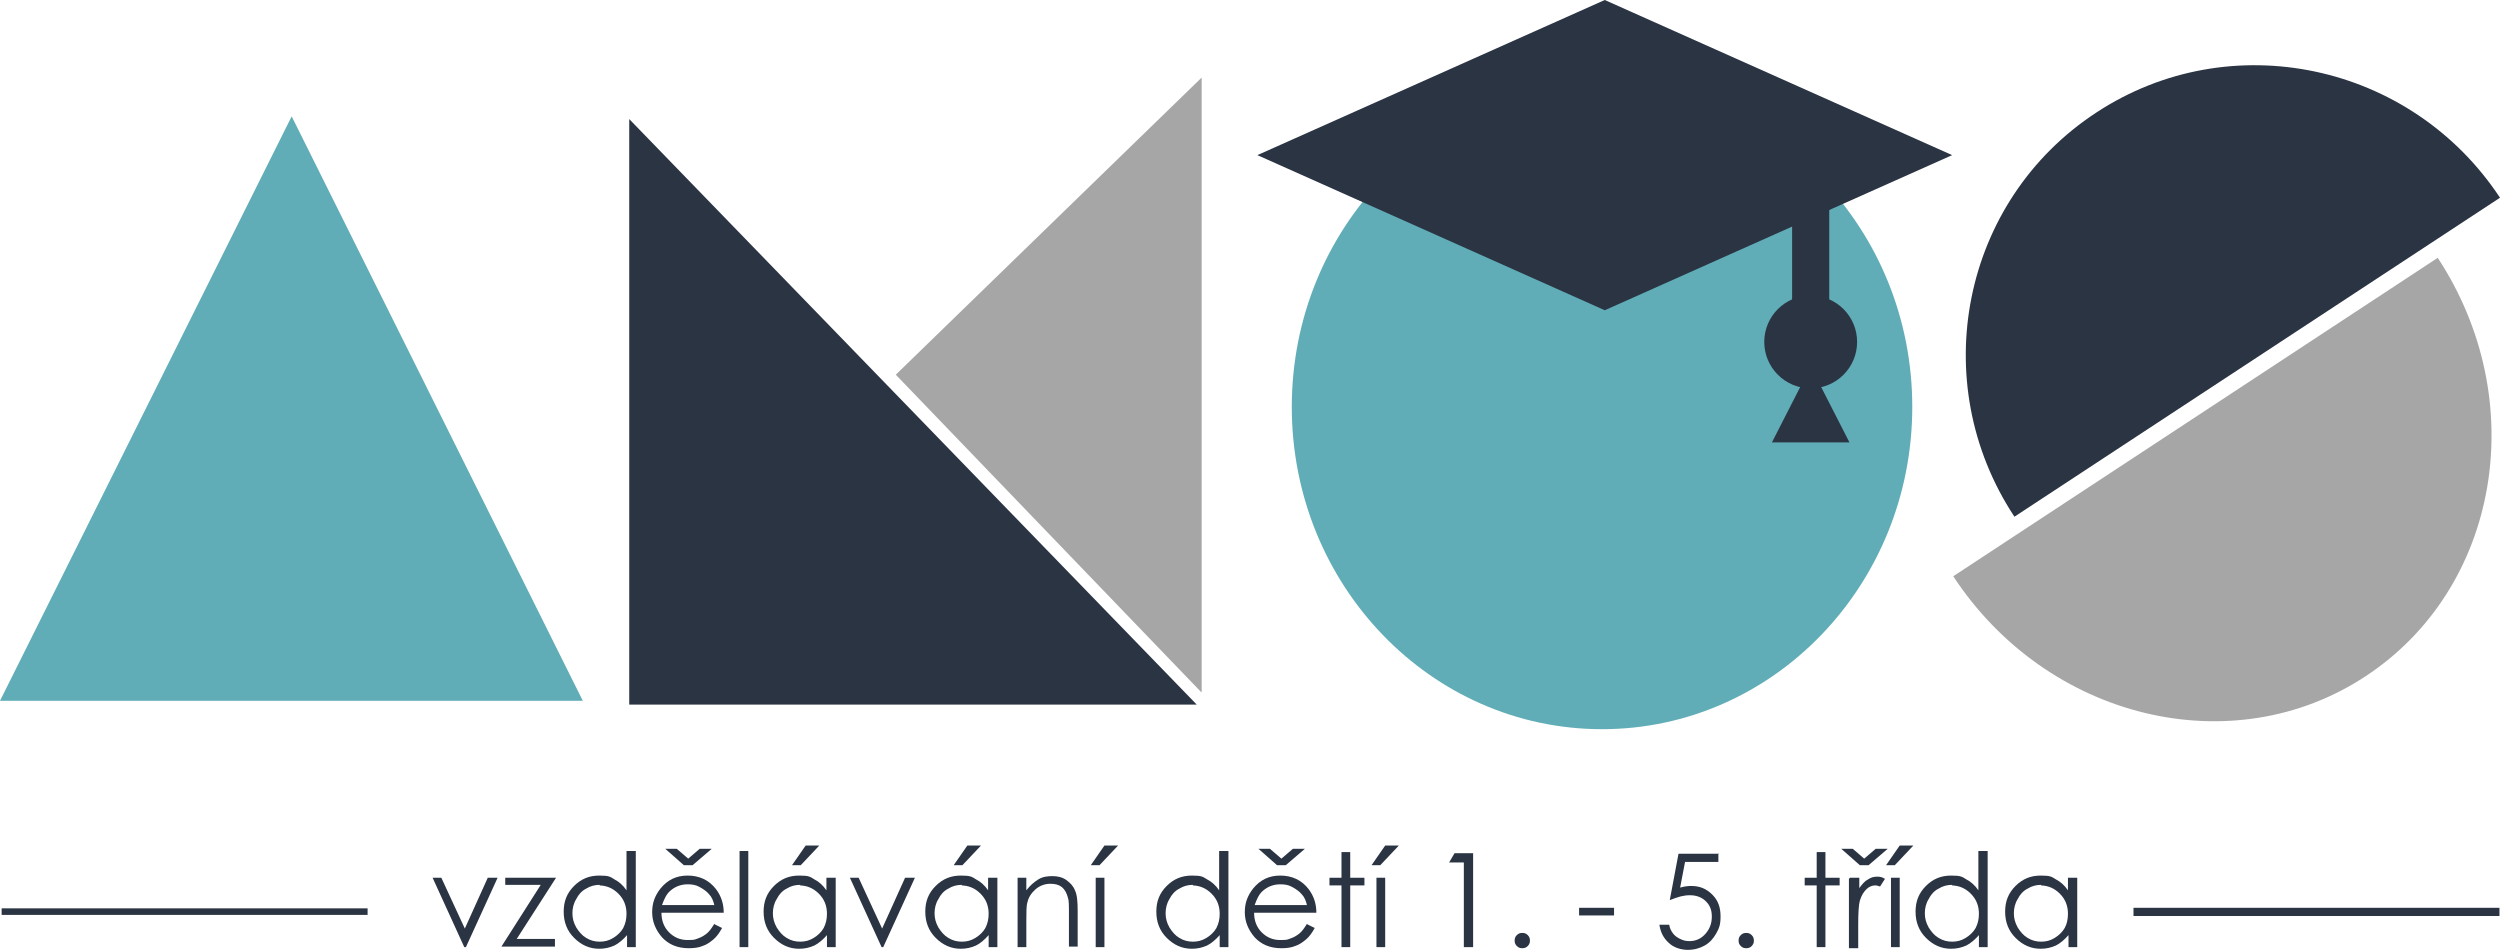 <?xml version="1.0" encoding="UTF-8"?>
<svg xmlns="http://www.w3.org/2000/svg" width="457.7" height="173.9" version="1.1" viewBox="0 0 457.7 173.9">
  <defs>
    <style>
      .cls-1 {
        fill: #2b3443;
      }

      .cls-2 {
        fill: #a6a6a6;
      }

      .cls-3 {
        isolation: isolate;
      }

      .cls-4 {
        fill: #60adb7;
      }
    </style>
  </defs>
  <!-- Generator: Adobe Illustrator 28.6.0, SVG Export Plug-In . SVG Version: 1.2.0 Build 709)  -->
  <g>
    <g id="Vrstva_1">
      <g>
        <polygon class="cls-4" points="53.4 21.3 0 128.3 106.7 128.3 53.4 21.3"/>
        <path class="cls-2" d="M219.9,126.7l-55.9-58.1,56-54.4v112.5h-.1Z"/>
        <ellipse class="cls-4" cx="293.3" cy="74.5" rx="56.8" ry="59"/>
        <path class="cls-1" d="M230.2,28.4L293.8,0l63.6,28.4-63.6,28.4-63.6-28.4Z"/>
        <polygon class="cls-1" points="115.2 21.8 115.2 129 219.1 129 115.2 21.8"/>
        <rect class="cls-1" x="328.1" y="36.7" width="6.8" height="28.8"/>
        <circle class="cls-1" cx="331.5" cy="62.6" r="8.5"/>
        <path class="cls-1" d="M331.5,67.1l7.1,13.9h-14.2l7.1-13.9Z"/>
        <path class="cls-2" d="M433.1,123.8c24.5-16.1,30.4-50.4,13.2-76.6l-88.7,58.3c17.2,26.2,51.1,34.4,75.5,18.3Z"/>
        <path class="cls-1" d="M383.8,20.6c-24.6,16.1-31.3,49.3-15,74l88.9-58.4c-16.3-24.7-49.4-31.7-73.9-15.6Z"/>
        <rect class="cls-1" x=".3" y="166.3" width="67" height="1.2"/>
        <rect class="cls-1" x="390.6" y="166.2" width="67" height="1.5"/>
        <g class="cls-3">
          <g class="cls-3">
            <path class="cls-1" d="M79.1,160.7h1.7l4.3,9.3,4.2-9.3h1.8l-5.8,12.7h-.3l-5.8-12.7h0Z"/>
            <path class="cls-1" d="M92.5,160.7h9.3l-7.2,11.2h7v1.4h-9.8l7.2-11.3h-6.5v-1.4h0Z"/>
            <path class="cls-1" d="M116.4,155.8v17.6h-1.6v-2.2c-.7.8-1.5,1.5-2.3,1.9-.9.4-1.8.6-2.8.6-1.8,0-3.3-.7-4.6-2s-1.9-2.9-1.9-4.8.6-3.4,1.9-4.7c1.3-1.3,2.8-1.9,4.6-1.9s2,.2,2.8.7c.8.4,1.6,1.1,2.2,2v-7.2h1.7ZM109.8,162c-.9,0-1.7.2-2.5.7-.8.4-1.4,1.1-1.8,1.9-.5.8-.7,1.7-.7,2.6s.2,1.7.7,2.6c.5.8,1.1,1.5,1.8,1.9.8.5,1.6.7,2.5.7s1.7-.2,2.5-.7,1.4-1.1,1.8-1.8c.4-.8.6-1.6.6-2.6,0-1.5-.5-2.7-1.5-3.7s-2.2-1.5-3.6-1.5h.2Z"/>
            <path class="cls-1" d="M130.8,169.2l1.4.7c-.5.9-1,1.6-1.6,2.1s-1.3,1-2,1.2c-.7.3-1.6.4-2.5.4-2.1,0-3.7-.7-4.9-2-1.2-1.4-1.8-2.9-1.8-4.6s.5-3,1.5-4.3c1.3-1.6,2.9-2.4,5-2.4s3.9.8,5.2,2.5c.9,1.2,1.4,2.6,1.4,4.3h-11.4c0,1.5.5,2.7,1.4,3.6.9.9,2,1.4,3.4,1.4s1.3-.1,1.9-.3c.6-.2,1.1-.5,1.6-.9s.9-1,1.4-1.8h0ZM130.8,165.8c-.2-.9-.5-1.6-1-2.1-.4-.5-1-.9-1.7-1.3s-1.4-.5-2.2-.5c-1.2,0-2.3.4-3.2,1.2-.7.6-1.1,1.5-1.5,2.6h9.6ZM126.8,158.4h-1.6l-3.4-3h2.1l2.1,1.8,2.1-1.8h2.2l-3.5,3h0Z"/>
            <path class="cls-1" d="M135.4,155.8h1.6v17.6h-1.6v-17.6Z"/>
            <path class="cls-1" d="M153,160.7v12.7h-1.6v-2.2c-.7.8-1.5,1.5-2.3,1.9-.9.4-1.8.6-2.8.6-1.8,0-3.3-.7-4.6-2s-1.9-2.9-1.9-4.8.6-3.4,1.9-4.7c1.3-1.3,2.8-1.9,4.6-1.9s2,.2,2.8.7c.8.4,1.6,1.1,2.2,2v-2.3h1.7ZM146.5,162c-.9,0-1.7.2-2.5.7-.8.4-1.4,1.1-1.8,1.9-.5.8-.7,1.7-.7,2.6s.2,1.7.7,2.6c.5.8,1.1,1.5,1.8,1.9.8.5,1.6.7,2.5.7s1.7-.2,2.5-.7,1.4-1.1,1.8-1.8c.4-.8.6-1.6.6-2.6,0-1.5-.5-2.7-1.5-3.7s-2.2-1.5-3.6-1.5h.2ZM147.5,154.8h2.5l-3.4,3.6h-1.6l2.5-3.6Z"/>
            <path class="cls-1" d="M155.5,160.7h1.7l4.3,9.3,4.2-9.3h1.8l-5.8,12.7h-.3l-5.8-12.7h0Z"/>
            <path class="cls-1" d="M182.6,160.7v12.7h-1.6v-2.2c-.7.8-1.5,1.5-2.3,1.9-.9.4-1.8.6-2.8.6-1.8,0-3.3-.7-4.6-2s-1.9-2.9-1.9-4.8.6-3.4,1.9-4.7c1.3-1.3,2.8-1.9,4.6-1.9s2,.2,2.8.7c.8.4,1.6,1.1,2.2,2v-2.3h1.7ZM176.1,162c-.9,0-1.7.2-2.5.7-.8.4-1.4,1.1-1.8,1.9-.5.8-.7,1.7-.7,2.6s.2,1.7.7,2.6c.5.8,1.1,1.5,1.8,1.9.8.5,1.6.7,2.5.7s1.7-.2,2.5-.7,1.4-1.1,1.8-1.8c.4-.8.6-1.6.6-2.6,0-1.5-.5-2.7-1.5-3.7s-2.2-1.5-3.6-1.5h.2ZM177.1,154.8h2.5l-3.4,3.6h-1.6l2.5-3.6Z"/>
            <path class="cls-1" d="M186.3,160.7h1.6v2.3c.7-.9,1.4-1.5,2.2-2s1.7-.6,2.6-.6,1.8.2,2.5.7,1.3,1.1,1.6,1.9c.4.8.5,2.1.5,3.8v6.5h-1.6v-6.1c0-1.5,0-2.4-.2-2.9-.2-.8-.6-1.5-1.1-1.9s-1.2-.6-2.1-.6-1.9.3-2.7,1-1.3,1.5-1.5,2.4c-.2.6-.2,1.8-.2,3.5v4.7h-1.6v-12.7h0Z"/>
            <path class="cls-1" d="M202.2,154.8h2.5l-3.4,3.6h-1.6l2.5-3.6ZM200.6,160.7h1.6v12.7h-1.6v-12.7Z"/>
            <path class="cls-1" d="M224.9,155.8v17.6h-1.6v-2.2c-.7.8-1.5,1.5-2.3,1.9-.9.4-1.8.6-2.8.6-1.8,0-3.3-.7-4.6-2s-1.9-2.9-1.9-4.8.6-3.4,1.9-4.7c1.3-1.3,2.8-1.9,4.6-1.9s2,.2,2.8.7c.8.4,1.6,1.1,2.2,2v-7.2h1.7ZM218.4,162c-.9,0-1.7.2-2.5.7-.8.4-1.4,1.1-1.8,1.9-.5.8-.7,1.7-.7,2.6s.2,1.7.7,2.6c.5.8,1.1,1.5,1.8,1.9.8.5,1.6.7,2.5.7s1.7-.2,2.5-.7,1.4-1.1,1.8-1.8c.4-.8.6-1.6.6-2.6,0-1.5-.5-2.7-1.5-3.7s-2.2-1.5-3.6-1.5h.2Z"/>
            <path class="cls-1" d="M239.3,169.2l1.4.7c-.5.9-1,1.6-1.6,2.1s-1.3,1-2,1.2c-.7.3-1.6.4-2.5.4-2.1,0-3.7-.7-4.9-2-1.2-1.4-1.8-2.9-1.8-4.6s.5-3,1.5-4.3c1.3-1.6,2.9-2.4,5-2.4s3.9.8,5.2,2.5c.9,1.2,1.4,2.6,1.4,4.3h-11.4c0,1.5.5,2.7,1.4,3.6.9.9,2,1.4,3.4,1.4s1.3-.1,1.9-.3,1.1-.5,1.6-.9.9-1,1.4-1.8h0ZM239.3,165.8c-.2-.9-.5-1.6-1-2.1-.4-.5-1-.9-1.7-1.3s-1.4-.5-2.2-.5c-1.2,0-2.3.4-3.2,1.2-.7.6-1.1,1.5-1.5,2.6h9.6ZM235.4,158.4h-1.6l-3.4-3h2.1l2.1,1.8,2.1-1.8h2.2l-3.5,3h0Z"/>
            <path class="cls-1" d="M245.6,156h1.6v4.7h2.6v1.4h-2.6v11.3h-1.6v-11.3h-2.2v-1.4h2.2v-4.7Z"/>
            <path class="cls-1" d="M253.6,154.8h2.5l-3.4,3.6h-1.6l2.5-3.6ZM252,160.7h1.6v12.7h-1.6v-12.7Z"/>
            <path class="cls-1" d="M266.3,156.2h3.4v17.2h-1.7v-15.5h-2.7l1-1.7h0Z"/>
            <path class="cls-1" d="M278.7,170.8c.4,0,.7.1,1,.4s.4.6.4,1-.1.7-.4,1-.6.4-1,.4-.7-.1-1-.4c-.3-.3-.4-.6-.4-1s.1-.7.4-1,.6-.4,1-.4Z"/>
            <path class="cls-1" d="M289.1,166.2h6.4v1.4h-6.4v-1.4Z"/>
            <path class="cls-1" d="M314.6,156.2v1.6h-6.1l-.9,4.7c.7-.2,1.4-.3,2-.3,1.6,0,2.8.5,3.9,1.6s1.5,2.4,1.5,4-.3,2.2-.8,3.1-1.2,1.7-2.1,2.2-1.9.8-3.1.8-2.6-.4-3.5-1.3c-1-.9-1.5-2-1.7-3.3h1.8c.1.7.4,1.2.7,1.6.3.4.7.7,1.3,1s1.1.4,1.7.4c1.1,0,2.1-.4,2.9-1.3.8-.9,1.2-1.9,1.2-3.2s-.4-2.1-1.1-2.8-1.7-1.1-2.9-1.1-2.2.3-3.7.9l1.6-8.5h7.4,0Z"/>
            <path class="cls-1" d="M319.7,170.8c.4,0,.7.1,1,.4s.4.6.4,1-.1.7-.4,1-.6.4-1,.4-.7-.1-1-.4c-.3-.3-.4-.6-.4-1s.1-.7.4-1,.6-.4,1-.4Z"/>
            <path class="cls-1" d="M332.6,156h1.6v4.7h2.6v1.4h-2.6v11.3h-1.6v-11.3h-2.2v-1.4h2.2v-4.7Z"/>
            <path class="cls-1" d="M342.1,158.4h-1.6l-3.4-3h2.1l2.1,1.8,2.1-1.8h2.2l-3.5,3h0ZM338.7,160.7h1.7v1.9c.5-.7,1-1.3,1.6-1.6.6-.4,1.1-.5,1.7-.5s.9.1,1.4.4l-.9,1.4c-.3-.1-.6-.2-.9-.2-.5,0-1.1.2-1.6.7s-.9,1.1-1.2,2.1c-.2.7-.3,2.2-.3,4.4v4.3h-1.7v-12.7l.2-.2Z"/>
            <path class="cls-1" d="M347.8,154.8h2.5l-3.4,3.6h-1.6l2.5-3.6ZM346.2,160.7h1.6v12.7h-1.6v-12.7Z"/>
            <path class="cls-1" d="M363.9,155.8v17.6h-1.6v-2.2c-.7.8-1.5,1.5-2.3,1.9-.9.4-1.8.6-2.8.6-1.8,0-3.3-.7-4.6-2-1.3-1.3-1.9-2.9-1.9-4.8s.6-3.4,1.9-4.7,2.8-1.9,4.6-1.9,2,.2,2.8.7c.8.4,1.6,1.1,2.2,2v-7.2h1.7ZM357.4,162c-.9,0-1.7.2-2.5.7-.8.4-1.4,1.1-1.8,1.9-.5.8-.7,1.7-.7,2.6s.2,1.7.7,2.6c.5.8,1.1,1.5,1.8,1.9.8.5,1.6.7,2.5.7s1.7-.2,2.5-.7,1.4-1.1,1.8-1.8c.4-.8.6-1.6.6-2.6,0-1.5-.5-2.7-1.5-3.7s-2.2-1.5-3.6-1.5h.2Z"/>
            <path class="cls-1" d="M380.3,160.7v12.7h-1.6v-2.2c-.7.8-1.5,1.5-2.3,1.9-.9.4-1.8.6-2.8.6-1.8,0-3.3-.7-4.6-2-1.3-1.3-1.9-2.9-1.9-4.8s.6-3.4,1.9-4.7,2.8-1.9,4.6-1.9,2,.2,2.8.7c.8.4,1.6,1.1,2.2,2v-2.3h1.7ZM373.7,162c-.9,0-1.7.2-2.5.7-.8.4-1.4,1.1-1.8,1.9-.5.8-.7,1.7-.7,2.6s.2,1.7.7,2.6c.5.8,1.1,1.5,1.8,1.9.8.5,1.6.7,2.5.7s1.7-.2,2.5-.7,1.4-1.1,1.8-1.8.6-1.6.6-2.6c0-1.5-.5-2.7-1.5-3.7s-2.2-1.5-3.6-1.5h.2Z"/>
          </g>
        </g>
      </g>
    </g>
  </g>
</svg>